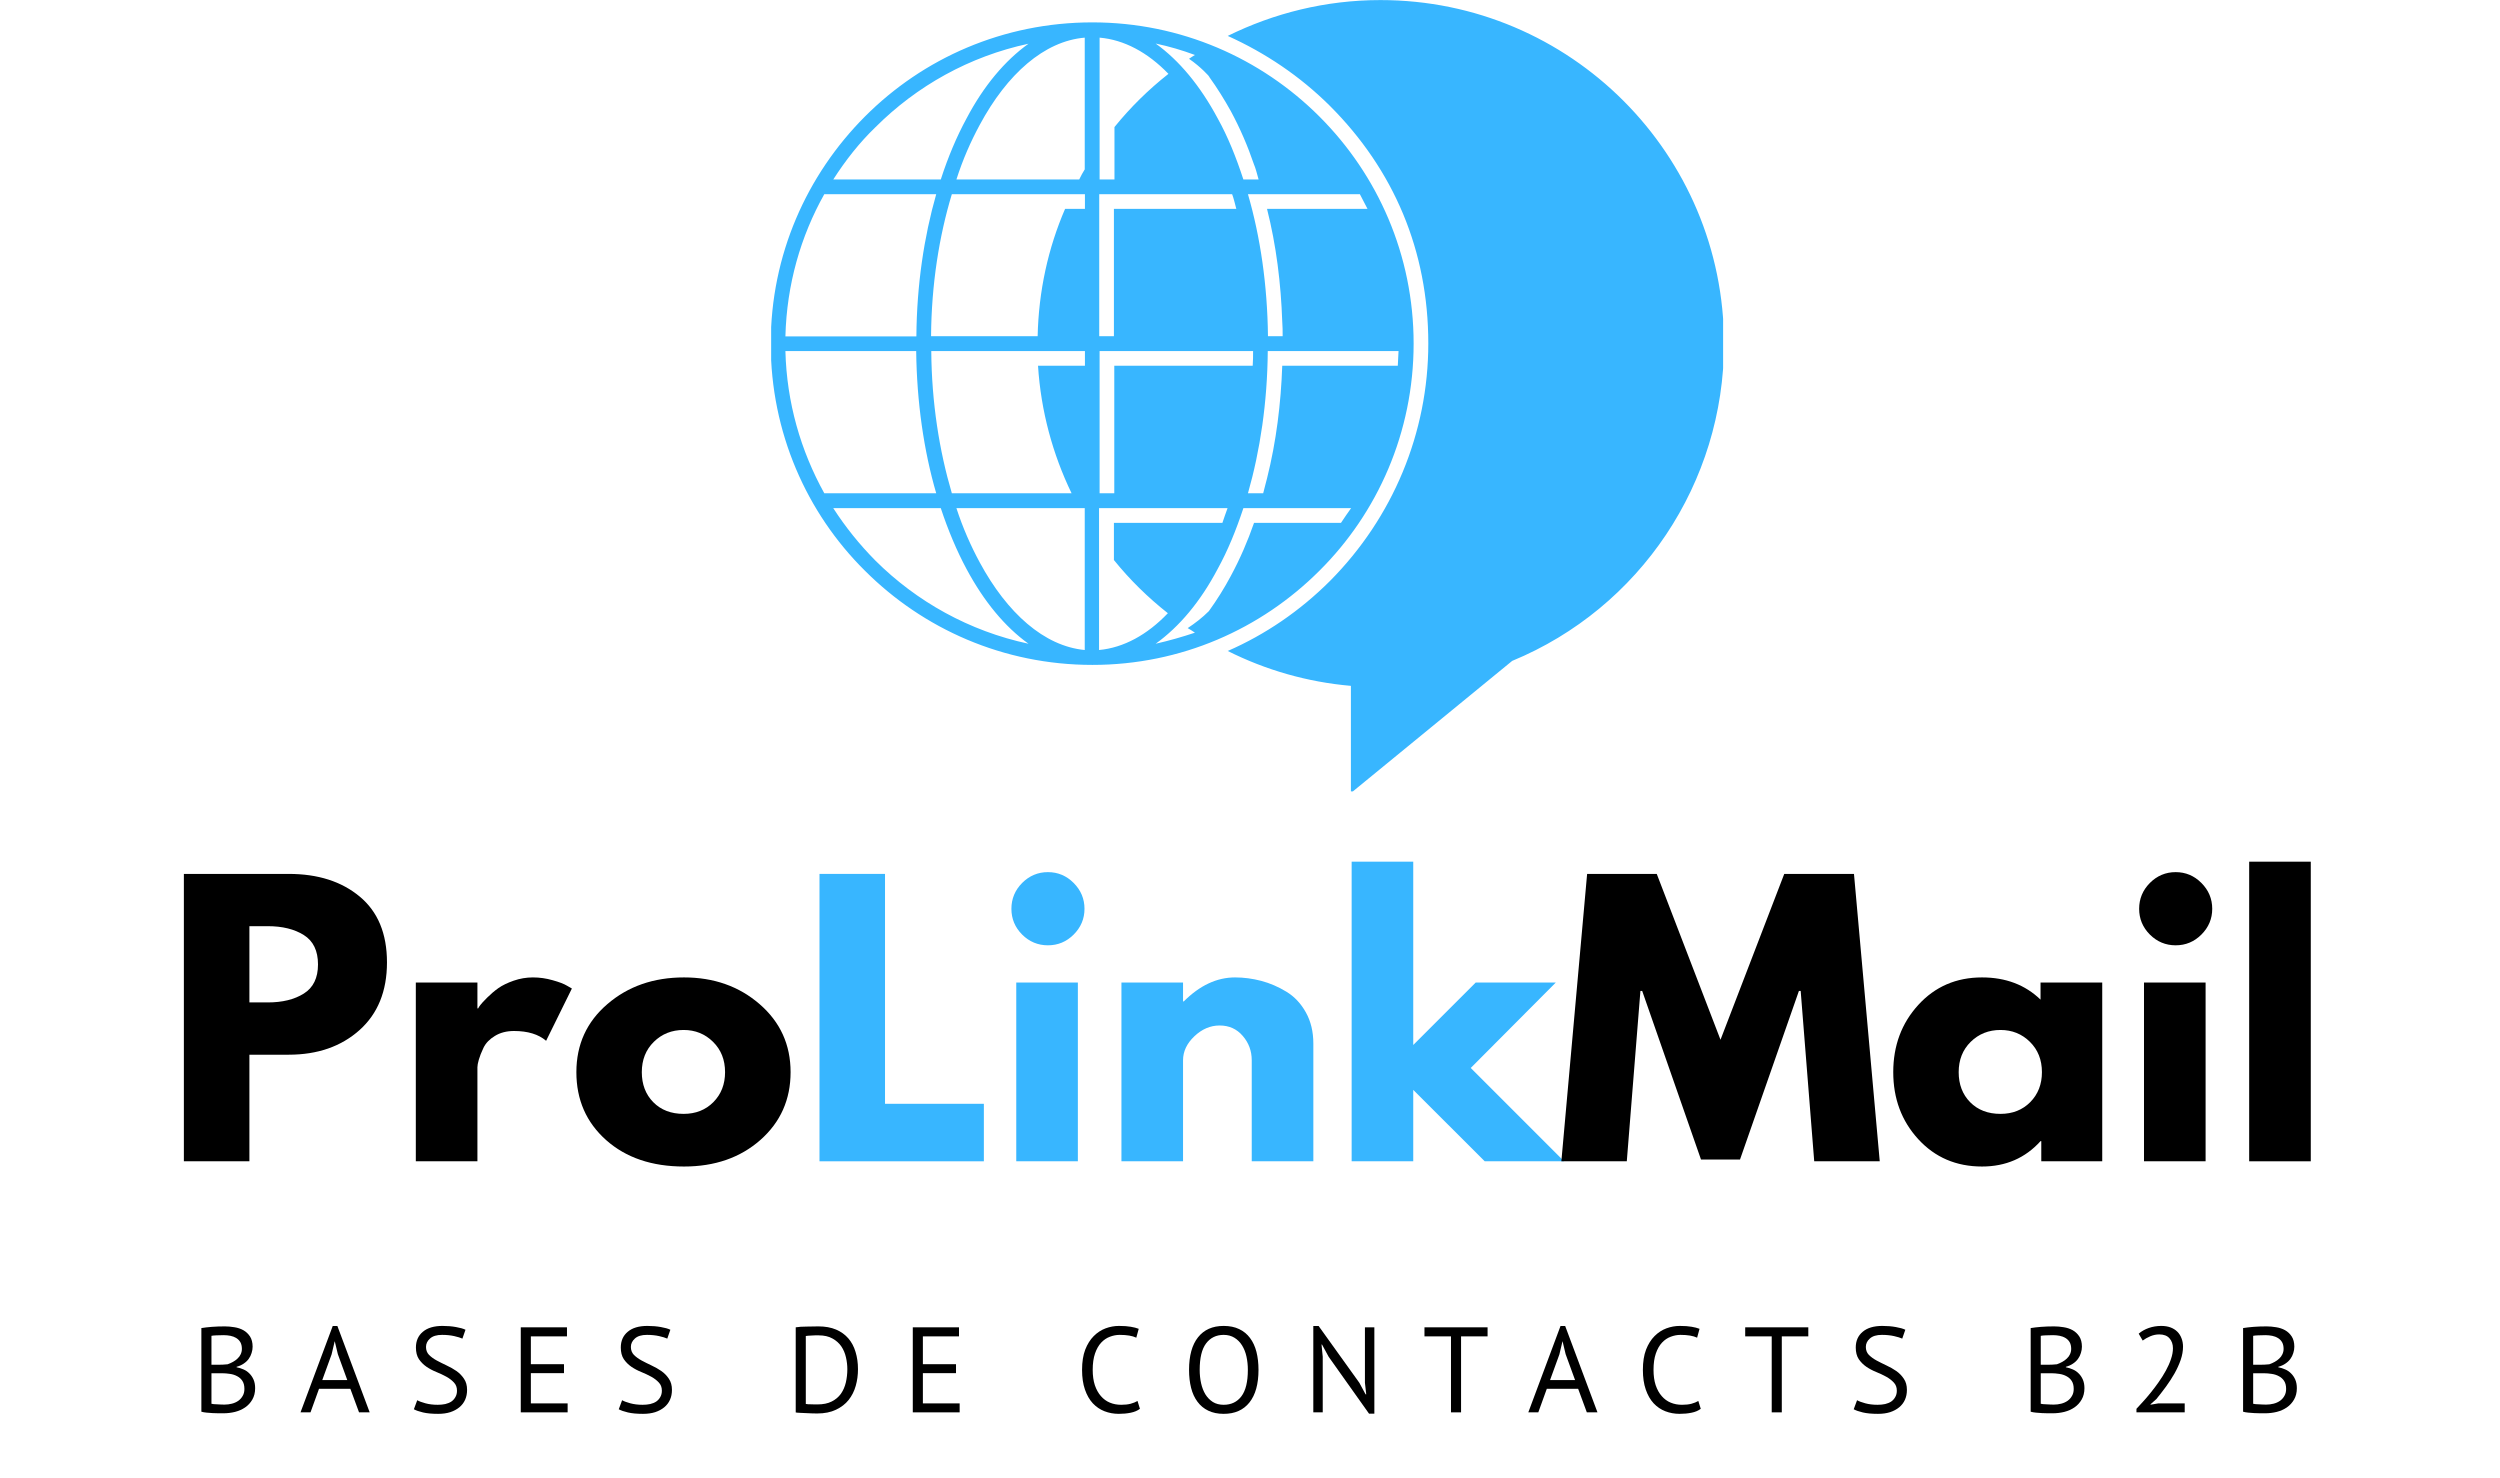 <svg xmlns="http://www.w3.org/2000/svg" xmlns:xlink="http://www.w3.org/1999/xlink" width="558" zoomAndPan="magnify" viewBox="0 0 418.5 247.5" height="330" preserveAspectRatio="xMidYMid meet" version="1.0"><defs><g/><clipPath id="289441251a"><path d="M 129.09 0 L 288.449 0 L 288.449 132.48 L 129.09 132.48 Z M 129.09 0 " clip-rule="nonzero"/></clipPath></defs><g clip-path="url(#289441251a)"><path fill="#38b6ff" d="M 157.488 30.047 L 139.488 30.047 C 141.531 26.855 143.859 23.887 146.543 21.301 C 153.469 14.375 162.309 9.426 172.172 7.32 C 168.211 10.16 164.668 14.375 161.797 19.832 C 160.168 22.832 158.703 26.277 157.488 30.047 Z M 180.66 30.047 L 160.105 30.047 C 161.16 26.727 162.5 23.695 164 20.918 C 168.594 12.363 174.82 6.875 181.586 6.301 L 181.586 28.355 C 181.234 28.895 180.945 29.469 180.66 30.047 Z M 186.531 30.047 L 184.074 30.047 L 184.074 6.301 C 188.16 6.652 192.117 8.758 195.598 12.363 C 192.277 14.98 189.246 17.949 186.562 21.27 L 186.562 30.047 Z M 210.691 30.047 L 208.141 30.047 C 206.926 26.312 205.523 22.832 203.832 19.801 C 200.926 14.375 197.414 10.129 193.457 7.289 C 195.723 7.77 197.895 8.406 200.031 9.203 C 199.68 9.426 199.332 9.617 199.043 9.844 C 201.086 11.246 202.363 12.746 202.363 12.746 L 202.363 12.809 L 202.426 12.809 L 202.426 12.875 C 203.766 14.727 204.98 16.703 206.031 18.586 C 207.598 21.492 208.875 24.461 209.926 27.555 C 210.117 27.969 210.406 28.961 210.691 30.047 Z M 208.906 32.504 L 227.641 32.504 C 228.055 33.27 228.5 34.129 228.918 34.961 L 212.098 34.961 C 213.66 41.121 214.426 47.473 214.648 53.824 C 214.715 54.59 214.715 55.449 214.715 56.281 L 212.258 56.281 C 212.16 47.695 210.98 39.652 208.906 32.504 Z M 184.043 32.504 L 206.258 32.504 C 206.543 33.27 206.734 34.129 206.957 34.961 L 186.469 34.961 L 186.469 56.281 L 184.012 56.281 L 184.012 32.504 Z M 159.34 32.504 L 181.617 32.504 L 181.617 34.961 L 178.297 34.961 C 175.457 41.535 173.863 48.746 173.703 56.281 L 155.859 56.281 C 155.926 47.633 157.203 39.555 159.34 32.504 Z M 137.988 32.504 L 156.723 32.504 C 154.68 39.652 153.469 47.695 153.402 56.312 L 131.477 56.312 C 131.699 47.633 134.031 39.555 137.988 32.504 Z M 156.723 82.578 L 137.988 82.578 C 134.031 75.43 131.699 67.387 131.477 58.77 L 153.371 58.77 C 153.469 67.324 154.648 75.461 156.723 82.578 Z M 179.383 82.578 L 159.34 82.578 C 157.234 75.43 155.957 67.387 155.895 58.77 L 181.617 58.77 L 181.617 61.227 L 173.766 61.227 C 174.246 68.824 176.223 76.035 179.383 82.578 Z M 186.531 82.578 L 184.074 82.578 L 184.074 58.77 L 209.766 58.77 C 209.766 59.535 209.766 60.398 209.703 61.227 L 186.531 61.227 Z M 211.457 82.578 L 208.906 82.578 C 210.949 75.43 212.16 67.324 212.223 58.77 L 234.117 58.77 C 234.055 59.535 234.055 60.398 233.992 61.227 L 214.648 61.227 C 214.426 67.516 213.66 73.867 212.098 80.09 C 211.938 80.602 211.746 81.527 211.457 82.578 Z M 208.141 85.066 L 226.172 85.066 C 225.598 85.836 225.055 86.695 224.48 87.527 L 209.926 87.527 C 208.875 90.559 207.598 93.527 206.031 96.43 C 204.98 98.41 203.703 100.453 202.363 102.305 C 201.246 103.422 200.031 104.344 198.82 105.145 C 199.234 105.367 199.586 105.621 200.031 105.91 C 197.926 106.613 195.723 107.25 193.457 107.762 C 197.414 104.922 200.957 100.707 203.832 95.25 C 205.523 92.188 206.926 88.738 208.141 85.066 Z M 184.043 85.066 L 205.492 85.066 C 205.203 85.836 204.914 86.695 204.629 87.527 L 186.469 87.527 L 186.469 93.75 C 189.148 97.07 192.18 100.035 195.5 102.652 C 192.055 106.262 188.098 108.43 183.98 108.812 L 183.98 85.066 Z M 160.105 85.066 L 181.586 85.066 L 181.586 108.812 C 174.82 108.176 168.594 102.652 164 94.133 C 162.5 91.355 161.16 88.324 160.105 85.066 Z M 139.488 85.066 L 157.488 85.066 C 158.703 88.738 160.168 92.219 161.797 95.25 C 164.703 100.676 168.211 104.922 172.172 107.762 C 162.277 105.652 153.434 100.707 146.543 93.844 C 143.859 91.133 141.531 88.227 139.488 85.066 Z M 182.863 3.746 C 167.957 3.746 154.52 9.746 144.785 19.512 C 135.051 29.277 129.02 42.684 129.02 57.523 C 129.02 72.367 135.02 85.867 144.785 95.535 C 154.52 105.27 167.957 111.305 182.863 111.305 C 197.703 111.305 211.109 105.305 220.875 95.535 C 230.609 85.867 236.641 72.367 236.641 57.523 C 236.641 42.684 230.641 29.277 220.875 19.512 C 211.109 9.746 197.672 3.746 182.863 3.746 Z M 226.141 114.812 L 226.141 132.75 L 253.141 110.633 C 274.555 101.793 288.598 80.824 288.598 57.523 C 288.598 25.801 262.875 0.012 231.086 0.012 C 221.895 0.012 213.215 2.215 205.523 6.012 C 211.809 8.852 217.586 12.715 222.629 17.727 C 233.352 28.449 239.098 42.012 239.098 57.492 C 239.098 72.461 233.16 86.664 222.629 97.262 C 217.617 102.27 211.809 106.23 205.523 108.973 C 211.809 112.133 218.801 114.176 226.141 114.812 Z M 226.141 114.812 " fill-opacity="1" fill-rule="nonzero"/></g><g fill="#000000" fill-opacity="1"><g transform="translate(27.28, 194.401)"><g><path d="M 3.5 -48.109 L 21.047 -48.109 C 25.941 -48.109 29.906 -46.844 32.938 -44.312 C 35.977 -41.789 37.5 -38.117 37.5 -33.297 C 37.5 -28.473 35.961 -24.691 32.891 -21.953 C 29.816 -19.211 25.867 -17.844 21.047 -17.844 L 14.469 -17.844 L 14.469 0 L 3.5 0 Z M 14.469 -26.594 L 17.547 -26.594 C 19.992 -26.594 22.004 -27.086 23.578 -28.078 C 25.16 -29.066 25.953 -30.691 25.953 -32.953 C 25.953 -35.242 25.16 -36.883 23.578 -37.875 C 22.004 -38.863 19.992 -39.359 17.547 -39.359 L 14.469 -39.359 Z M 14.469 -26.594 "/></g></g></g><g fill="#000000" fill-opacity="1"><g transform="translate(66.108, 194.401)"><g><path d="M 3.5 0 L 3.5 -29.922 L 13.812 -29.922 L 13.812 -25.594 L 13.938 -25.594 C 14.008 -25.75 14.133 -25.941 14.312 -26.172 C 14.488 -26.41 14.867 -26.82 15.453 -27.406 C 16.035 -27.988 16.656 -28.516 17.312 -28.984 C 17.977 -29.453 18.832 -29.867 19.875 -30.234 C 20.926 -30.598 22 -30.781 23.094 -30.781 C 24.219 -30.781 25.32 -30.625 26.406 -30.312 C 27.5 -30.008 28.301 -29.703 28.812 -29.391 L 29.625 -28.922 L 25.312 -20.172 C 24.031 -21.266 22.238 -21.812 19.938 -21.812 C 18.695 -21.812 17.629 -21.535 16.734 -20.984 C 15.836 -20.441 15.203 -19.781 14.828 -19 C 14.461 -18.227 14.203 -17.566 14.047 -17.016 C 13.891 -16.473 13.812 -16.051 13.812 -15.75 L 13.812 0 Z M 3.5 0 "/></g></g></g><g fill="#000000" fill-opacity="1"><g transform="translate(95.142, 194.401)"><g><path d="M 6.328 -3.547 C 3.004 -6.504 1.344 -10.297 1.344 -14.922 C 1.344 -19.547 3.07 -23.344 6.531 -26.312 C 9.988 -29.289 14.266 -30.781 19.359 -30.781 C 24.367 -30.781 28.594 -29.285 32.031 -26.297 C 35.477 -23.305 37.203 -19.516 37.203 -14.922 C 37.203 -10.336 35.52 -6.555 32.156 -3.578 C 28.789 -0.609 24.523 0.875 19.359 0.875 C 13.992 0.875 9.648 -0.598 6.328 -3.547 Z M 14.312 -20 C 12.969 -18.676 12.297 -16.984 12.297 -14.922 C 12.297 -12.867 12.938 -11.191 14.219 -9.891 C 15.508 -8.586 17.203 -7.938 19.297 -7.938 C 21.316 -7.938 22.977 -8.594 24.281 -9.906 C 25.582 -11.227 26.234 -12.898 26.234 -14.922 C 26.234 -16.984 25.562 -18.676 24.219 -20 C 22.883 -21.32 21.242 -21.984 19.297 -21.984 C 17.316 -21.984 15.656 -21.32 14.312 -20 Z M 14.312 -20 "/></g></g></g><g fill="#38b6ff" fill-opacity="1"><g transform="translate(133.683, 194.401)"><g><path d="M 14.469 -48.109 L 14.469 -9.625 L 31.016 -9.625 L 31.016 0 L 3.5 0 L 3.5 -48.109 Z M 14.469 -48.109 "/></g></g></g><g fill="#38b6ff" fill-opacity="1"><g transform="translate(166.622, 194.401)"><g><path d="M 4.484 -46.594 C 5.691 -47.801 7.129 -48.406 8.797 -48.406 C 10.473 -48.406 11.91 -47.801 13.109 -46.594 C 14.316 -45.383 14.922 -43.941 14.922 -42.266 C 14.922 -40.598 14.316 -39.16 13.109 -37.953 C 11.91 -36.754 10.473 -36.156 8.797 -36.156 C 7.129 -36.156 5.691 -36.754 4.484 -37.953 C 3.285 -39.16 2.688 -40.598 2.688 -42.266 C 2.688 -43.941 3.285 -45.383 4.484 -46.594 Z M 3.5 -29.922 L 3.5 0 L 13.812 0 L 13.812 -29.922 Z M 3.5 -29.922 "/></g></g></g><g fill="#38b6ff" fill-opacity="1"><g transform="translate(184.229, 194.401)"><g><path d="M 3.5 0 L 3.5 -29.922 L 13.812 -29.922 L 13.812 -26.766 L 13.938 -26.766 C 16.613 -29.441 19.473 -30.781 22.516 -30.781 C 23.984 -30.781 25.445 -30.586 26.906 -30.203 C 28.363 -29.816 29.766 -29.211 31.109 -28.391 C 32.453 -27.578 33.539 -26.422 34.375 -24.922 C 35.207 -23.43 35.625 -21.691 35.625 -19.703 L 35.625 0 L 25.312 0 L 25.312 -16.906 C 25.312 -18.469 24.812 -19.828 23.812 -20.984 C 22.82 -22.148 21.531 -22.734 19.938 -22.734 C 18.383 -22.734 16.973 -22.129 15.703 -20.922 C 14.441 -19.723 13.812 -18.383 13.812 -16.906 L 13.812 0 Z M 3.5 0 "/></g></g></g><g fill="#38b6ff" fill-opacity="1"><g transform="translate(222.765, 194.401)"><g><path d="M 37.672 -29.922 L 23.438 -15.625 L 39.062 0 L 25.781 0 L 13.812 -11.953 L 13.812 0 L 3.5 0 L 3.5 -50.156 L 13.812 -50.156 L 13.812 -19.469 L 24.266 -29.922 Z M 37.672 -29.922 "/></g></g></g><g fill="#000000" fill-opacity="1"><g transform="translate(260.434, 194.401)"><g><path d="M 43.266 0 L 41 -28.516 L 40.703 -28.516 L 30.844 -0.297 L 24.312 -0.297 L 14.469 -28.516 L 14.172 -28.516 L 11.891 0 L 0.938 0 L 5.25 -48.109 L 16.906 -48.109 L 27.578 -20.344 L 38.25 -48.109 L 49.922 -48.109 L 54.234 0 Z M 43.266 0 "/></g></g></g><g fill="#000000" fill-opacity="1"><g transform="translate(315.586, 194.401)"><g><path d="M 5.531 -3.703 C 2.738 -6.754 1.344 -10.492 1.344 -14.922 C 1.344 -19.359 2.738 -23.109 5.531 -26.172 C 8.332 -29.242 11.891 -30.781 16.203 -30.781 C 20.172 -30.781 23.438 -29.539 26 -27.062 L 26 -29.922 L 36.328 -29.922 L 36.328 0 L 26.125 0 L 26.125 -3.375 L 26 -3.375 C 23.438 -0.539 20.172 0.875 16.203 0.875 C 11.891 0.875 8.332 -0.648 5.531 -3.703 Z M 14.312 -20 C 12.969 -18.676 12.297 -16.984 12.297 -14.922 C 12.297 -12.867 12.938 -11.191 14.219 -9.891 C 15.508 -8.586 17.203 -7.938 19.297 -7.938 C 21.316 -7.938 22.977 -8.594 24.281 -9.906 C 25.582 -11.227 26.234 -12.898 26.234 -14.922 C 26.234 -16.984 25.562 -18.676 24.219 -20 C 22.883 -21.32 21.242 -21.984 19.297 -21.984 C 17.316 -21.984 15.656 -21.32 14.312 -20 Z M 14.312 -20 "/></g></g></g><g fill="#000000" fill-opacity="1"><g transform="translate(355.405, 194.401)"><g><path d="M 4.484 -46.594 C 5.691 -47.801 7.129 -48.406 8.797 -48.406 C 10.473 -48.406 11.91 -47.801 13.109 -46.594 C 14.316 -45.383 14.922 -43.941 14.922 -42.266 C 14.922 -40.598 14.316 -39.16 13.109 -37.953 C 11.91 -36.754 10.473 -36.156 8.797 -36.156 C 7.129 -36.156 5.691 -36.754 4.484 -37.953 C 3.285 -39.16 2.688 -40.598 2.688 -42.266 C 2.688 -43.941 3.285 -45.383 4.484 -46.594 Z M 3.5 -29.922 L 3.5 0 L 13.812 0 L 13.812 -29.922 Z M 3.5 -29.922 "/></g></g></g><g fill="#000000" fill-opacity="1"><g transform="translate(373.012, 194.401)"><g><path d="M 3.5 0 L 3.5 -50.156 L 13.812 -50.156 L 13.812 0 Z M 3.5 0 "/></g></g></g><g fill="#000000" fill-opacity="1"><g transform="translate(31.976, 236.428)"><g><path d="M 10.312 -10.984 C 10.312 -10.641 10.254 -10.289 10.141 -9.938 C 10.035 -9.582 9.875 -9.254 9.656 -8.953 C 9.438 -8.648 9.156 -8.383 8.812 -8.156 C 8.477 -7.926 8.082 -7.75 7.625 -7.625 L 7.625 -7.547 C 8.031 -7.473 8.414 -7.352 8.781 -7.188 C 9.156 -7.031 9.484 -6.805 9.766 -6.516 C 10.055 -6.234 10.289 -5.891 10.469 -5.484 C 10.645 -5.078 10.734 -4.598 10.734 -4.047 C 10.734 -3.316 10.578 -2.68 10.266 -2.141 C 9.961 -1.609 9.562 -1.172 9.062 -0.828 C 8.57 -0.492 8.008 -0.242 7.375 -0.078 C 6.738 0.078 6.086 0.156 5.422 0.156 C 5.191 0.156 4.922 0.156 4.609 0.156 C 4.297 0.156 3.969 0.145 3.625 0.125 C 3.289 0.113 2.953 0.086 2.609 0.047 C 2.273 0.016 1.984 -0.035 1.734 -0.109 L 1.734 -14.109 C 2.234 -14.191 2.812 -14.258 3.469 -14.312 C 4.133 -14.363 4.863 -14.391 5.656 -14.391 C 6.176 -14.391 6.711 -14.344 7.266 -14.25 C 7.816 -14.164 8.316 -14 8.766 -13.75 C 9.211 -13.5 9.582 -13.148 9.875 -12.703 C 10.164 -12.254 10.312 -11.68 10.312 -10.984 Z M 5.594 -1.297 C 6.02 -1.297 6.438 -1.348 6.844 -1.453 C 7.25 -1.555 7.609 -1.719 7.922 -1.938 C 8.234 -2.164 8.477 -2.441 8.656 -2.766 C 8.844 -3.086 8.938 -3.473 8.938 -3.922 C 8.938 -4.473 8.828 -4.914 8.609 -5.25 C 8.391 -5.594 8.098 -5.859 7.734 -6.047 C 7.379 -6.242 6.977 -6.375 6.531 -6.438 C 6.082 -6.508 5.633 -6.547 5.188 -6.547 L 3.422 -6.547 L 3.422 -1.438 C 3.516 -1.414 3.645 -1.395 3.812 -1.375 C 3.988 -1.363 4.18 -1.352 4.391 -1.344 C 4.598 -1.332 4.805 -1.32 5.016 -1.312 C 5.234 -1.301 5.426 -1.297 5.594 -1.297 Z M 4.469 -7.969 C 4.695 -7.969 4.973 -7.973 5.297 -7.984 C 5.629 -8.004 5.906 -8.023 6.125 -8.047 C 6.445 -8.16 6.75 -8.297 7.031 -8.453 C 7.312 -8.609 7.562 -8.789 7.781 -9 C 8.008 -9.207 8.188 -9.445 8.312 -9.719 C 8.445 -10 8.516 -10.301 8.516 -10.625 C 8.516 -11.07 8.43 -11.441 8.266 -11.734 C 8.098 -12.023 7.867 -12.258 7.578 -12.438 C 7.297 -12.613 6.973 -12.738 6.609 -12.812 C 6.242 -12.883 5.867 -12.922 5.484 -12.922 C 5.035 -12.922 4.625 -12.91 4.25 -12.891 C 3.883 -12.879 3.609 -12.852 3.422 -12.812 L 3.422 -7.969 Z M 4.469 -7.969 "/></g></g></g><g fill="#000000" fill-opacity="1"><g transform="translate(50.151, 236.428)"><g><path d="M 8.5 -3.938 L 3.25 -3.938 L 1.828 0 L 0.156 0 L 5.547 -14.453 L 6.328 -14.453 L 11.734 0 L 9.953 0 Z M 3.797 -5.406 L 7.984 -5.406 L 6.406 -9.734 L 5.891 -11.891 L 5.875 -11.891 L 5.359 -9.703 Z M 3.797 -5.406 "/></g></g></g><g fill="#000000" fill-opacity="1"><g transform="translate(68.345, 236.428)"><g><path d="M 8.156 -3.625 C 8.156 -4.188 7.984 -4.645 7.641 -5 C 7.305 -5.363 6.883 -5.688 6.375 -5.969 C 5.863 -6.25 5.312 -6.508 4.719 -6.75 C 4.125 -6.988 3.57 -7.281 3.062 -7.625 C 2.551 -7.977 2.125 -8.406 1.781 -8.906 C 1.445 -9.414 1.281 -10.066 1.281 -10.859 C 1.281 -11.961 1.664 -12.836 2.438 -13.484 C 3.207 -14.141 4.305 -14.469 5.734 -14.469 C 6.555 -14.469 7.305 -14.406 7.984 -14.281 C 8.66 -14.164 9.191 -14.016 9.578 -13.828 L 9.062 -12.344 C 8.75 -12.488 8.289 -12.629 7.688 -12.766 C 7.094 -12.898 6.414 -12.969 5.656 -12.969 C 4.758 -12.969 4.086 -12.766 3.641 -12.359 C 3.191 -11.961 2.969 -11.492 2.969 -10.953 C 2.969 -10.422 3.133 -9.977 3.469 -9.625 C 3.812 -9.281 4.238 -8.969 4.75 -8.688 C 5.258 -8.414 5.812 -8.141 6.406 -7.859 C 7 -7.586 7.551 -7.273 8.062 -6.922 C 8.57 -6.566 8.992 -6.133 9.328 -5.625 C 9.672 -5.125 9.844 -4.504 9.844 -3.766 C 9.844 -3.148 9.734 -2.598 9.516 -2.109 C 9.297 -1.617 8.973 -1.195 8.547 -0.844 C 8.129 -0.5 7.625 -0.227 7.031 -0.031 C 6.438 0.156 5.758 0.25 5 0.25 C 3.977 0.25 3.133 0.172 2.469 0.016 C 1.812 -0.141 1.301 -0.316 0.938 -0.516 L 1.5 -2.031 C 1.812 -1.852 2.27 -1.68 2.875 -1.516 C 3.488 -1.348 4.176 -1.266 4.938 -1.266 C 5.383 -1.266 5.805 -1.305 6.203 -1.391 C 6.598 -1.484 6.938 -1.625 7.219 -1.812 C 7.5 -2.008 7.723 -2.258 7.891 -2.562 C 8.066 -2.863 8.156 -3.219 8.156 -3.625 Z M 8.156 -3.625 "/></g></g></g><g fill="#000000" fill-opacity="1"><g transform="translate(85.443, 236.428)"><g><path d="M 1.734 -14.234 L 9.469 -14.234 L 9.469 -12.719 L 3.422 -12.719 L 3.422 -8.062 L 8.969 -8.062 L 8.969 -6.562 L 3.422 -6.562 L 3.422 -1.5 L 9.578 -1.5 L 9.578 0 L 1.734 0 Z M 1.734 -14.234 "/></g></g></g><g fill="#000000" fill-opacity="1"><g transform="translate(102.641, 236.428)"><g><path d="M 8.156 -3.625 C 8.156 -4.188 7.984 -4.645 7.641 -5 C 7.305 -5.363 6.883 -5.688 6.375 -5.969 C 5.863 -6.25 5.312 -6.508 4.719 -6.75 C 4.125 -6.988 3.57 -7.281 3.062 -7.625 C 2.551 -7.977 2.125 -8.406 1.781 -8.906 C 1.445 -9.414 1.281 -10.066 1.281 -10.859 C 1.281 -11.961 1.664 -12.836 2.438 -13.484 C 3.207 -14.141 4.305 -14.469 5.734 -14.469 C 6.555 -14.469 7.305 -14.406 7.984 -14.281 C 8.66 -14.164 9.191 -14.016 9.578 -13.828 L 9.062 -12.344 C 8.75 -12.488 8.289 -12.629 7.688 -12.766 C 7.094 -12.898 6.414 -12.969 5.656 -12.969 C 4.758 -12.969 4.086 -12.766 3.641 -12.359 C 3.191 -11.961 2.969 -11.492 2.969 -10.953 C 2.969 -10.422 3.133 -9.977 3.469 -9.625 C 3.812 -9.281 4.238 -8.969 4.75 -8.688 C 5.258 -8.414 5.812 -8.141 6.406 -7.859 C 7 -7.586 7.551 -7.273 8.062 -6.922 C 8.57 -6.566 8.992 -6.133 9.328 -5.625 C 9.672 -5.125 9.844 -4.504 9.844 -3.766 C 9.844 -3.148 9.734 -2.598 9.516 -2.109 C 9.297 -1.617 8.973 -1.195 8.547 -0.844 C 8.129 -0.5 7.625 -0.227 7.031 -0.031 C 6.438 0.156 5.758 0.25 5 0.25 C 3.977 0.25 3.133 0.172 2.469 0.016 C 1.812 -0.141 1.301 -0.316 0.938 -0.516 L 1.5 -2.031 C 1.812 -1.852 2.27 -1.68 2.875 -1.516 C 3.488 -1.348 4.176 -1.266 4.938 -1.266 C 5.383 -1.266 5.805 -1.305 6.203 -1.391 C 6.598 -1.484 6.938 -1.625 7.219 -1.812 C 7.5 -2.008 7.723 -2.258 7.891 -2.562 C 8.066 -2.863 8.156 -3.219 8.156 -3.625 Z M 8.156 -3.625 "/></g></g></g><g fill="#000000" fill-opacity="1"><g transform="translate(119.739, 236.428)"><g/></g></g><g fill="#000000" fill-opacity="1"><g transform="translate(131.47, 236.428)"><g><path d="M 1.734 -14.234 C 1.984 -14.273 2.266 -14.305 2.578 -14.328 C 2.898 -14.348 3.234 -14.359 3.578 -14.359 C 3.93 -14.367 4.273 -14.375 4.609 -14.375 C 4.941 -14.383 5.25 -14.391 5.531 -14.391 C 6.664 -14.391 7.648 -14.211 8.484 -13.859 C 9.316 -13.504 10.004 -13.008 10.547 -12.375 C 11.086 -11.75 11.488 -10.992 11.75 -10.109 C 12.02 -9.234 12.156 -8.27 12.156 -7.219 C 12.156 -6.25 12.031 -5.32 11.781 -4.438 C 11.531 -3.551 11.133 -2.766 10.594 -2.078 C 10.051 -1.398 9.344 -0.852 8.469 -0.438 C 7.602 -0.02 6.555 0.188 5.328 0.188 C 5.109 0.188 4.828 0.18 4.484 0.172 C 4.141 0.16 3.781 0.145 3.406 0.125 C 3.039 0.113 2.703 0.098 2.391 0.078 C 2.086 0.066 1.867 0.047 1.734 0.016 Z M 5.562 -12.891 C 5.395 -12.891 5.203 -12.891 4.984 -12.891 C 4.773 -12.891 4.566 -12.879 4.359 -12.859 C 4.16 -12.848 3.977 -12.836 3.812 -12.828 C 3.645 -12.816 3.516 -12.801 3.422 -12.781 L 3.422 -1.406 C 3.484 -1.383 3.609 -1.367 3.797 -1.359 C 3.984 -1.359 4.18 -1.352 4.391 -1.344 C 4.598 -1.344 4.797 -1.336 4.984 -1.328 C 5.172 -1.328 5.297 -1.328 5.359 -1.328 C 6.316 -1.328 7.113 -1.488 7.75 -1.812 C 8.395 -2.133 8.91 -2.566 9.297 -3.109 C 9.68 -3.66 9.957 -4.289 10.125 -5 C 10.289 -5.719 10.375 -6.457 10.375 -7.219 C 10.375 -7.883 10.297 -8.551 10.141 -9.219 C 9.992 -9.883 9.738 -10.488 9.375 -11.031 C 9.008 -11.57 8.516 -12.016 7.891 -12.359 C 7.273 -12.711 6.5 -12.891 5.562 -12.891 Z M 5.562 -12.891 "/></g></g></g><g fill="#000000" fill-opacity="1"><g transform="translate(151.067, 236.428)"><g><path d="M 1.734 -14.234 L 9.469 -14.234 L 9.469 -12.719 L 3.422 -12.719 L 3.422 -8.062 L 8.969 -8.062 L 8.969 -6.562 L 3.422 -6.562 L 3.422 -1.5 L 9.578 -1.5 L 9.578 0 L 1.734 0 Z M 1.734 -14.234 "/></g></g></g><g fill="#000000" fill-opacity="1"><g transform="translate(168.266, 236.428)"><g/></g></g><g fill="#000000" fill-opacity="1"><g transform="translate(179.997, 236.428)"><g><path d="M 10.828 -0.594 C 10.422 -0.281 9.906 -0.062 9.281 0.062 C 8.664 0.188 8.004 0.25 7.297 0.25 C 6.441 0.25 5.641 0.102 4.891 -0.188 C 4.148 -0.477 3.5 -0.922 2.938 -1.516 C 2.383 -2.117 1.945 -2.883 1.625 -3.812 C 1.301 -4.738 1.141 -5.836 1.141 -7.109 C 1.141 -8.441 1.316 -9.57 1.672 -10.5 C 2.035 -11.426 2.508 -12.18 3.094 -12.766 C 3.688 -13.359 4.348 -13.789 5.078 -14.062 C 5.816 -14.332 6.562 -14.469 7.312 -14.469 C 8.125 -14.469 8.785 -14.422 9.297 -14.328 C 9.816 -14.242 10.258 -14.129 10.625 -13.984 L 10.219 -12.5 C 9.57 -12.812 8.645 -12.969 7.438 -12.969 C 6.883 -12.969 6.336 -12.863 5.797 -12.656 C 5.254 -12.457 4.77 -12.129 4.344 -11.672 C 3.914 -11.211 3.57 -10.609 3.312 -9.859 C 3.051 -9.109 2.922 -8.191 2.922 -7.109 C 2.922 -6.141 3.039 -5.285 3.281 -4.547 C 3.531 -3.816 3.867 -3.207 4.297 -2.719 C 4.723 -2.227 5.223 -1.863 5.797 -1.625 C 6.379 -1.383 7.008 -1.266 7.688 -1.266 C 8.289 -1.266 8.816 -1.32 9.266 -1.438 C 9.723 -1.562 10.109 -1.719 10.422 -1.906 Z M 10.828 -0.594 "/></g></g></g><g fill="#000000" fill-opacity="1"><g transform="translate(197.907, 236.428)"><g><path d="M 1.141 -7.109 C 1.141 -9.484 1.641 -11.301 2.641 -12.562 C 3.641 -13.832 5.07 -14.469 6.938 -14.469 C 7.938 -14.469 8.801 -14.289 9.531 -13.938 C 10.258 -13.594 10.863 -13.098 11.344 -12.453 C 11.832 -11.805 12.191 -11.031 12.422 -10.125 C 12.648 -9.227 12.766 -8.223 12.766 -7.109 C 12.766 -4.742 12.258 -2.926 11.25 -1.656 C 10.238 -0.383 8.801 0.25 6.938 0.25 C 5.945 0.25 5.086 0.07 4.359 -0.281 C 3.629 -0.633 3.023 -1.133 2.547 -1.781 C 2.066 -2.426 1.711 -3.195 1.484 -4.094 C 1.254 -5 1.141 -6.004 1.141 -7.109 Z M 2.922 -7.109 C 2.922 -6.328 3 -5.582 3.156 -4.875 C 3.312 -4.176 3.551 -3.555 3.875 -3.016 C 4.207 -2.484 4.625 -2.055 5.125 -1.734 C 5.633 -1.422 6.238 -1.266 6.938 -1.266 C 8.195 -1.266 9.188 -1.738 9.906 -2.688 C 10.625 -3.645 10.984 -5.117 10.984 -7.109 C 10.984 -7.891 10.906 -8.633 10.75 -9.344 C 10.594 -10.051 10.348 -10.672 10.016 -11.203 C 9.68 -11.742 9.258 -12.172 8.75 -12.484 C 8.238 -12.805 7.633 -12.969 6.938 -12.969 C 5.688 -12.969 4.703 -12.488 3.984 -11.531 C 3.273 -10.582 2.922 -9.109 2.922 -7.109 Z M 2.922 -7.109 "/></g></g></g><g fill="#000000" fill-opacity="1"><g transform="translate(218.114, 236.428)"><g><path d="M 4.297 -9.312 L 3.188 -11.359 L 3.109 -11.359 L 3.312 -9.312 L 3.312 0 L 1.734 0 L 1.734 -14.453 L 2.625 -14.453 L 9.438 -4.953 L 10.484 -3.016 L 10.594 -3.016 L 10.375 -4.953 L 10.375 -14.234 L 11.953 -14.234 L 11.953 0.219 L 11.062 0.219 Z M 4.297 -9.312 "/></g></g></g><g fill="#000000" fill-opacity="1"><g transform="translate(238.098, 236.428)"><g><path d="M 10.922 -12.719 L 6.484 -12.719 L 6.484 0 L 4.797 0 L 4.797 -12.719 L 0.359 -12.719 L 0.359 -14.234 L 10.922 -14.234 Z M 10.922 -12.719 "/></g></g></g><g fill="#000000" fill-opacity="1"><g transform="translate(255.683, 236.428)"><g><path d="M 8.5 -3.938 L 3.25 -3.938 L 1.828 0 L 0.156 0 L 5.547 -14.453 L 6.328 -14.453 L 11.734 0 L 9.953 0 Z M 3.797 -5.406 L 7.984 -5.406 L 6.406 -9.734 L 5.891 -11.891 L 5.875 -11.891 L 5.359 -9.703 Z M 3.797 -5.406 "/></g></g></g><g fill="#000000" fill-opacity="1"><g transform="translate(273.878, 236.428)"><g><path d="M 10.828 -0.594 C 10.422 -0.281 9.906 -0.062 9.281 0.062 C 8.664 0.188 8.004 0.25 7.297 0.25 C 6.441 0.25 5.641 0.102 4.891 -0.188 C 4.148 -0.477 3.5 -0.922 2.938 -1.516 C 2.383 -2.117 1.945 -2.883 1.625 -3.812 C 1.301 -4.738 1.141 -5.836 1.141 -7.109 C 1.141 -8.441 1.316 -9.57 1.672 -10.5 C 2.035 -11.426 2.508 -12.18 3.094 -12.766 C 3.688 -13.359 4.348 -13.789 5.078 -14.062 C 5.816 -14.332 6.562 -14.469 7.312 -14.469 C 8.125 -14.469 8.785 -14.422 9.297 -14.328 C 9.816 -14.242 10.258 -14.129 10.625 -13.984 L 10.219 -12.5 C 9.57 -12.812 8.645 -12.969 7.438 -12.969 C 6.883 -12.969 6.336 -12.863 5.797 -12.656 C 5.254 -12.457 4.77 -12.129 4.344 -11.672 C 3.914 -11.211 3.57 -10.609 3.312 -9.859 C 3.051 -9.109 2.922 -8.191 2.922 -7.109 C 2.922 -6.141 3.039 -5.285 3.281 -4.547 C 3.531 -3.816 3.867 -3.207 4.297 -2.719 C 4.723 -2.227 5.223 -1.863 5.797 -1.625 C 6.379 -1.383 7.008 -1.266 7.688 -1.266 C 8.289 -1.266 8.816 -1.32 9.266 -1.438 C 9.723 -1.562 10.109 -1.719 10.422 -1.906 Z M 10.828 -0.594 "/></g></g></g><g fill="#000000" fill-opacity="1"><g transform="translate(291.788, 236.428)"><g><path d="M 10.922 -12.719 L 6.484 -12.719 L 6.484 0 L 4.797 0 L 4.797 -12.719 L 0.359 -12.719 L 0.359 -14.234 L 10.922 -14.234 Z M 10.922 -12.719 "/></g></g></g><g fill="#000000" fill-opacity="1"><g transform="translate(309.373, 236.428)"><g><path d="M 8.156 -3.625 C 8.156 -4.188 7.984 -4.645 7.641 -5 C 7.305 -5.363 6.883 -5.688 6.375 -5.969 C 5.863 -6.25 5.312 -6.508 4.719 -6.75 C 4.125 -6.988 3.57 -7.281 3.062 -7.625 C 2.551 -7.977 2.125 -8.406 1.781 -8.906 C 1.445 -9.414 1.281 -10.066 1.281 -10.859 C 1.281 -11.961 1.664 -12.836 2.438 -13.484 C 3.207 -14.141 4.305 -14.469 5.734 -14.469 C 6.555 -14.469 7.305 -14.406 7.984 -14.281 C 8.66 -14.164 9.191 -14.016 9.578 -13.828 L 9.062 -12.344 C 8.75 -12.488 8.289 -12.629 7.688 -12.766 C 7.094 -12.898 6.414 -12.969 5.656 -12.969 C 4.758 -12.969 4.086 -12.766 3.641 -12.359 C 3.191 -11.961 2.969 -11.492 2.969 -10.953 C 2.969 -10.422 3.133 -9.977 3.469 -9.625 C 3.812 -9.281 4.238 -8.969 4.75 -8.688 C 5.258 -8.414 5.812 -8.141 6.406 -7.859 C 7 -7.586 7.551 -7.273 8.062 -6.922 C 8.57 -6.566 8.992 -6.133 9.328 -5.625 C 9.672 -5.125 9.844 -4.504 9.844 -3.766 C 9.844 -3.148 9.734 -2.598 9.516 -2.109 C 9.297 -1.617 8.973 -1.195 8.547 -0.844 C 8.129 -0.5 7.625 -0.227 7.031 -0.031 C 6.438 0.156 5.758 0.25 5 0.25 C 3.977 0.25 3.133 0.172 2.469 0.016 C 1.812 -0.141 1.301 -0.316 0.938 -0.516 L 1.5 -2.031 C 1.812 -1.852 2.27 -1.68 2.875 -1.516 C 3.488 -1.348 4.176 -1.266 4.938 -1.266 C 5.383 -1.266 5.805 -1.305 6.203 -1.391 C 6.598 -1.484 6.938 -1.625 7.219 -1.812 C 7.5 -2.008 7.723 -2.258 7.891 -2.562 C 8.066 -2.863 8.156 -3.219 8.156 -3.625 Z M 8.156 -3.625 "/></g></g></g><g fill="#000000" fill-opacity="1"><g transform="translate(326.47, 236.428)"><g/></g></g><g fill="#000000" fill-opacity="1"><g transform="translate(338.201, 236.428)"><g><path d="M 10.312 -10.984 C 10.312 -10.641 10.254 -10.289 10.141 -9.938 C 10.035 -9.582 9.875 -9.254 9.656 -8.953 C 9.438 -8.648 9.156 -8.383 8.812 -8.156 C 8.477 -7.926 8.082 -7.75 7.625 -7.625 L 7.625 -7.547 C 8.031 -7.473 8.414 -7.352 8.781 -7.188 C 9.156 -7.031 9.484 -6.805 9.766 -6.516 C 10.055 -6.234 10.289 -5.891 10.469 -5.484 C 10.645 -5.078 10.734 -4.598 10.734 -4.047 C 10.734 -3.316 10.578 -2.68 10.266 -2.141 C 9.961 -1.609 9.562 -1.172 9.062 -0.828 C 8.57 -0.492 8.008 -0.242 7.375 -0.078 C 6.738 0.078 6.086 0.156 5.422 0.156 C 5.191 0.156 4.922 0.156 4.609 0.156 C 4.297 0.156 3.969 0.145 3.625 0.125 C 3.289 0.113 2.953 0.086 2.609 0.047 C 2.273 0.016 1.984 -0.035 1.734 -0.109 L 1.734 -14.109 C 2.234 -14.191 2.812 -14.258 3.469 -14.312 C 4.133 -14.363 4.863 -14.391 5.656 -14.391 C 6.176 -14.391 6.711 -14.344 7.266 -14.25 C 7.816 -14.164 8.316 -14 8.766 -13.75 C 9.211 -13.5 9.582 -13.148 9.875 -12.703 C 10.164 -12.254 10.312 -11.68 10.312 -10.984 Z M 5.594 -1.297 C 6.02 -1.297 6.438 -1.348 6.844 -1.453 C 7.25 -1.555 7.609 -1.719 7.922 -1.938 C 8.234 -2.164 8.477 -2.441 8.656 -2.766 C 8.844 -3.086 8.938 -3.473 8.938 -3.922 C 8.938 -4.473 8.828 -4.914 8.609 -5.25 C 8.391 -5.594 8.098 -5.859 7.734 -6.047 C 7.379 -6.242 6.977 -6.375 6.531 -6.438 C 6.082 -6.508 5.633 -6.547 5.188 -6.547 L 3.422 -6.547 L 3.422 -1.438 C 3.516 -1.414 3.645 -1.395 3.812 -1.375 C 3.988 -1.363 4.18 -1.352 4.391 -1.344 C 4.598 -1.332 4.805 -1.32 5.016 -1.312 C 5.234 -1.301 5.426 -1.297 5.594 -1.297 Z M 4.469 -7.969 C 4.695 -7.969 4.973 -7.973 5.297 -7.984 C 5.629 -8.004 5.906 -8.023 6.125 -8.047 C 6.445 -8.16 6.75 -8.297 7.031 -8.453 C 7.312 -8.609 7.562 -8.789 7.781 -9 C 8.008 -9.207 8.188 -9.445 8.312 -9.719 C 8.445 -10 8.516 -10.301 8.516 -10.625 C 8.516 -11.07 8.43 -11.441 8.266 -11.734 C 8.098 -12.023 7.867 -12.258 7.578 -12.438 C 7.297 -12.613 6.973 -12.738 6.609 -12.812 C 6.242 -12.883 5.867 -12.922 5.484 -12.922 C 5.035 -12.922 4.625 -12.91 4.25 -12.891 C 3.883 -12.879 3.609 -12.852 3.422 -12.812 L 3.422 -7.969 Z M 4.469 -7.969 "/></g></g></g><g fill="#000000" fill-opacity="1"><g transform="translate(356.376, 236.428)"><g><path d="M 9.062 -11 C 9.062 -10.281 8.93 -9.539 8.672 -8.781 C 8.41 -8.031 8.066 -7.273 7.641 -6.516 C 7.211 -5.766 6.734 -5.023 6.203 -4.297 C 5.672 -3.578 5.141 -2.891 4.609 -2.234 L 3.625 -1.359 L 3.625 -1.281 L 4.922 -1.5 L 9.344 -1.5 L 9.344 0 L 1.266 0 L 1.266 -0.594 C 1.555 -0.906 1.91 -1.289 2.328 -1.75 C 2.754 -2.207 3.191 -2.719 3.641 -3.281 C 4.098 -3.844 4.547 -4.438 4.984 -5.062 C 5.43 -5.695 5.832 -6.336 6.188 -6.984 C 6.551 -7.641 6.836 -8.285 7.047 -8.922 C 7.266 -9.555 7.375 -10.16 7.375 -10.734 C 7.375 -11.398 7.18 -11.953 6.797 -12.391 C 6.422 -12.828 5.848 -13.047 5.078 -13.047 C 4.566 -13.047 4.066 -12.941 3.578 -12.734 C 3.086 -12.523 2.664 -12.285 2.312 -12.016 L 1.641 -13.172 C 2.117 -13.578 2.68 -13.895 3.328 -14.125 C 3.984 -14.352 4.68 -14.469 5.422 -14.469 C 6.004 -14.469 6.52 -14.383 6.969 -14.219 C 7.414 -14.051 7.797 -13.812 8.109 -13.5 C 8.422 -13.188 8.656 -12.816 8.812 -12.391 C 8.977 -11.961 9.062 -11.5 9.062 -11 Z M 9.062 -11 "/></g></g></g><g fill="#000000" fill-opacity="1"><g transform="translate(373.758, 236.428)"><g><path d="M 10.312 -10.984 C 10.312 -10.641 10.254 -10.289 10.141 -9.938 C 10.035 -9.582 9.875 -9.254 9.656 -8.953 C 9.438 -8.648 9.156 -8.383 8.812 -8.156 C 8.477 -7.926 8.082 -7.75 7.625 -7.625 L 7.625 -7.547 C 8.031 -7.473 8.414 -7.352 8.781 -7.188 C 9.156 -7.031 9.484 -6.805 9.766 -6.516 C 10.055 -6.234 10.289 -5.891 10.469 -5.484 C 10.645 -5.078 10.734 -4.598 10.734 -4.047 C 10.734 -3.316 10.578 -2.68 10.266 -2.141 C 9.961 -1.609 9.562 -1.172 9.062 -0.828 C 8.57 -0.492 8.008 -0.242 7.375 -0.078 C 6.738 0.078 6.086 0.156 5.422 0.156 C 5.191 0.156 4.922 0.156 4.609 0.156 C 4.297 0.156 3.969 0.145 3.625 0.125 C 3.289 0.113 2.953 0.086 2.609 0.047 C 2.273 0.016 1.984 -0.035 1.734 -0.109 L 1.734 -14.109 C 2.234 -14.191 2.812 -14.258 3.469 -14.312 C 4.133 -14.363 4.863 -14.391 5.656 -14.391 C 6.176 -14.391 6.711 -14.344 7.266 -14.25 C 7.816 -14.164 8.316 -14 8.766 -13.75 C 9.211 -13.5 9.582 -13.148 9.875 -12.703 C 10.164 -12.254 10.312 -11.68 10.312 -10.984 Z M 5.594 -1.297 C 6.02 -1.297 6.438 -1.348 6.844 -1.453 C 7.25 -1.555 7.609 -1.719 7.922 -1.938 C 8.234 -2.164 8.477 -2.441 8.656 -2.766 C 8.844 -3.086 8.938 -3.473 8.938 -3.922 C 8.938 -4.473 8.828 -4.914 8.609 -5.25 C 8.391 -5.594 8.098 -5.859 7.734 -6.047 C 7.379 -6.242 6.977 -6.375 6.531 -6.438 C 6.082 -6.508 5.633 -6.547 5.188 -6.547 L 3.422 -6.547 L 3.422 -1.438 C 3.516 -1.414 3.645 -1.395 3.812 -1.375 C 3.988 -1.363 4.18 -1.352 4.391 -1.344 C 4.598 -1.332 4.805 -1.32 5.016 -1.312 C 5.234 -1.301 5.426 -1.297 5.594 -1.297 Z M 4.469 -7.969 C 4.695 -7.969 4.973 -7.973 5.297 -7.984 C 5.629 -8.004 5.906 -8.023 6.125 -8.047 C 6.445 -8.16 6.75 -8.297 7.031 -8.453 C 7.312 -8.609 7.562 -8.789 7.781 -9 C 8.008 -9.207 8.188 -9.445 8.312 -9.719 C 8.445 -10 8.516 -10.301 8.516 -10.625 C 8.516 -11.07 8.43 -11.441 8.266 -11.734 C 8.098 -12.023 7.867 -12.258 7.578 -12.438 C 7.297 -12.613 6.973 -12.738 6.609 -12.812 C 6.242 -12.883 5.867 -12.922 5.484 -12.922 C 5.035 -12.922 4.625 -12.91 4.25 -12.891 C 3.883 -12.879 3.609 -12.852 3.422 -12.812 L 3.422 -7.969 Z M 4.469 -7.969 "/></g></g></g></svg>